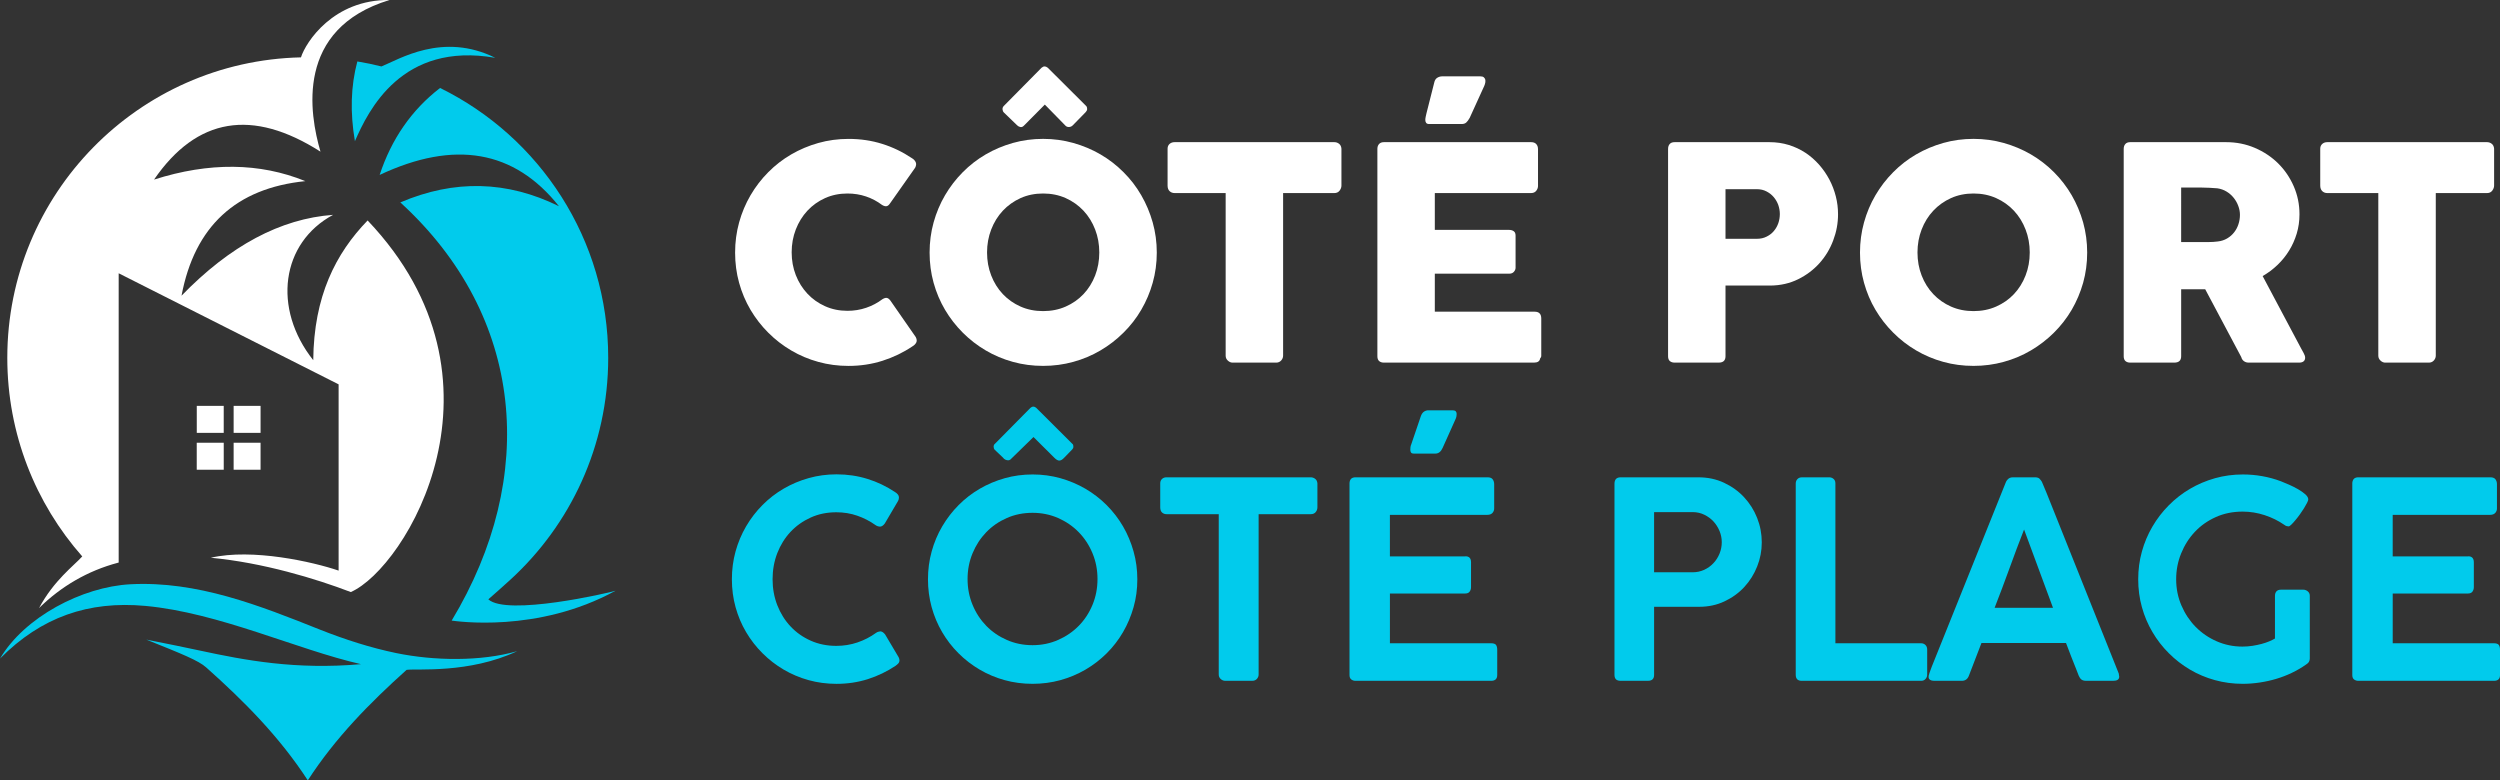 <?xml version="1.0" encoding="utf-8"?>
<!-- Generator: Adobe Illustrator 16.0.0, SVG Export Plug-In . SVG Version: 6.00 Build 0)  -->
<!DOCTYPE svg PUBLIC "-//W3C//DTD SVG 1.1//EN" "http://www.w3.org/Graphics/SVG/1.1/DTD/svg11.dtd">
<svg version="1.1" id="Calque_1" xmlns="http://www.w3.org/2000/svg" xmlns:xlink="http://www.w3.org/1999/xlink" x="0px" y="0px"
	 width="213.724px" height="66.713px" viewBox="2.972 17.306 213.724 66.713" enable-background="new 2.972 17.306 213.724 66.713"
	 xml:space="preserve">
<rect x="2.972" y="17.306" width="213.724" height="66.713" fill="#333333" stroke="none"/>
<g>
	<g>
		<path fill="#FFFFFF" d="M6.311,69.287c1.274-2.376,2.96-3.601,3.692-4.412C6.013,60.346,3.596,54.4,3.596,47.895
			c0-13.995,11.187-25.375,25.105-25.685c0.412-1.302,2.773-4.955,7.569-4.904c-8.095,2.469-6.844,9.735-5.9,12.965
			c-5.829-3.716-10.576-2.922-14.229,2.388c4.712-1.502,9.027-1.457,12.936,0.132c-5.932,0.601-9.465,3.864-10.586,9.793
			c4.15-4.282,8.477-6.586,12.959-6.911c-4.442,2.389-5.213,7.991-1.698,12.427c0.047-5.458,1.91-9.117,4.648-11.947
			c13.005,13.681,3.27,29.709-1.439,31.767c-2.98-1.14-7.513-2.517-11.966-2.932c3.533-0.825,8.747,0.352,10.925,1.099V50.164
			l-18.802-9.496c0,5.031,0,19.705,0,24.729c-0.027,0.013-0.058,0.019-0.079,0.023C10.478,66.101,8.203,67.427,6.311,69.287
			L6.311,69.287z M25.248,52.003h-2.303v2.309h2.303V52.003z M22.098,52.003h-2.304v2.309h2.304V52.003z M19.791,55.154v2.311h2.308
			v-2.311H19.791z M22.945,57.464h2.303v-2.311h-2.303V57.464z"/>
		<path fill="#01CBEC" d="M40.592,24.825c8.518,4.182,14.376,12.94,14.376,23.07c0,7.515-3.229,14.28-8.375,18.978
			c-0.616,0.563-1.244,1.12-1.874,1.67c1.588,1.454,10.312-0.55,10.878-0.737c-6.683,3.669-13.71,2.59-14.012,2.554
			c7.409-12.29,6.26-26.016-4.389-35.749c4.612-1.973,9.133-1.863,13.563,0.327c-3.813-4.795-8.922-5.688-15.332-2.677
			c1.018-3.081,2.738-5.563,5.164-7.433V24.825L40.592,24.825z M33.521,22.56c0.696,0.113,1.385,0.256,2.059,0.427
			c1.48-0.587,5.225-2.977,9.734-0.737c-7.993-1.406-10.856,4.5-12,7.124C32.892,26.921,32.961,24.651,33.521,22.56L33.521,22.56z"
			/>
		<path fill="#01CBEC" d="M29.286,84.019c-2.406-3.707-5.449-6.771-8.68-9.649c-0.662-0.597-2.063-1.152-5.131-2.386
			c1.28,0.24,4.096,0.834,4.602,0.942c3.864,0.833,8.186,1.65,13.753,1.159c-5.441-1.238-12.141-4.405-18.441-4.981
			c-4.847-0.443-8.883,0.941-12.416,4.503c2.079-3.539,7.021-6.136,11.142-6.352c5.715-0.303,11.067,1.826,16.184,3.867
			c2.185,0.867,4.374,1.565,6.546,2.015c3.23,0.665,7.221,0.733,10.346-0.165c-4.121,1.944-8.637,1.475-9.46,1.6
			C34.589,77.39,31.628,80.397,29.286,84.019L29.286,84.019z"/>
	</g>
	<g>
		<path fill="#FFFFFF" d="M80.932,30.829c0.146,0.083,0.25,0.195,0.318,0.329c0.066,0.136,0.054,0.297-0.039,0.483l-2.145,3.045
			c-0.094,0.145-0.193,0.228-0.299,0.247c-0.105,0.021-0.234-0.014-0.388-0.106c-0.414-0.313-0.871-0.555-1.37-0.725
			c-0.499-0.169-1.027-0.253-1.586-0.253c-0.695,0-1.333,0.131-1.917,0.393c-0.583,0.263-1.087,0.624-1.511,1.079
			c-0.423,0.458-0.753,0.991-0.99,1.601c-0.236,0.61-0.354,1.261-0.354,1.954c0,0.695,0.118,1.344,0.354,1.949
			c0.237,0.606,0.567,1.134,0.99,1.586c0.424,0.454,0.928,0.811,1.511,1.073c0.584,0.263,1.222,0.394,1.917,0.394
			c0.559,0,1.091-0.086,1.6-0.26c0.508-0.173,0.968-0.417,1.382-0.729c0.153-0.094,0.279-0.132,0.382-0.114
			c0.102,0.017,0.202,0.093,0.305,0.228l2.17,3.122c0.093,0.187,0.106,0.344,0.038,0.469c-0.067,0.128-0.174,0.234-0.318,0.318
			c-0.794,0.535-1.651,0.945-2.568,1.238c-0.919,0.292-1.886,0.438-2.901,0.438c-0.896,0-1.757-0.112-2.583-0.343
			c-0.824-0.227-1.597-0.552-2.315-0.977c-0.72-0.423-1.373-0.929-1.961-1.517c-0.589-0.587-1.094-1.238-1.518-1.954
			c-0.422-0.715-0.749-1.484-0.977-2.31c-0.229-0.825-0.343-1.687-0.343-2.583c0-0.896,0.114-1.758,0.343-2.583
			c0.228-0.826,0.555-1.601,0.977-2.324c0.424-0.724,0.929-1.381,1.518-1.973c0.588-0.593,1.241-1.098,1.961-1.517
			c0.719-0.418,1.491-0.744,2.315-0.977c0.826-0.232,1.687-0.349,2.583-0.349c1.016,0,1.974,0.141,2.875,0.425
			C79.289,29.887,80.137,30.295,80.932,30.829z"/>
		<path fill="#FFFFFF" d="M82.443,38.901c0-0.896,0.114-1.758,0.343-2.583c0.229-0.826,0.556-1.601,0.978-2.324
			c0.425-0.724,0.931-1.381,1.519-1.973c0.588-0.593,1.242-1.098,1.961-1.517c0.72-0.418,1.493-0.744,2.318-0.977
			c0.826-0.232,1.688-0.349,2.586-0.349c0.888,0,1.747,0.116,2.578,0.349c0.829,0.233,1.604,0.559,2.323,0.977
			c0.72,0.419,1.377,0.924,1.968,1.517c0.595,0.592,1.102,1.25,1.519,1.973c0.419,0.723,0.746,1.498,0.979,2.324
			c0.232,0.825,0.35,1.686,0.35,2.583c0,0.896-0.117,1.758-0.35,2.583c-0.232,0.826-0.56,1.595-0.979,2.31
			c-0.417,0.716-0.924,1.367-1.519,1.954c-0.591,0.588-1.248,1.094-1.968,1.517c-0.72,0.424-1.494,0.75-2.323,0.977
			c-0.831,0.23-1.69,0.343-2.578,0.343c-0.898,0-1.76-0.112-2.586-0.343c-0.825-0.227-1.599-0.552-2.318-0.977
			c-0.719-0.423-1.373-0.929-1.961-1.517c-0.588-0.587-1.094-1.238-1.519-1.954c-0.422-0.715-0.749-1.484-0.978-2.31
			C82.557,40.659,82.443,39.797,82.443,38.901z M87.355,38.887c0,0.703,0.117,1.358,0.355,1.968
			c0.236,0.609,0.567,1.141,0.994,1.594c0.428,0.452,0.933,0.808,1.516,1.065c0.583,0.259,1.225,0.388,1.927,0.388
			c0.7,0,1.345-0.129,1.933-0.388c0.587-0.258,1.093-0.613,1.521-1.065c0.426-0.453,0.759-0.985,0.995-1.594
			c0.236-0.609,0.354-1.265,0.354-1.968c0-0.693-0.118-1.347-0.354-1.96c-0.236-0.614-0.569-1.149-0.995-1.607
			c-0.429-0.455-0.935-0.816-1.521-1.079c-0.588-0.262-1.232-0.393-1.933-0.393c-0.702,0-1.344,0.131-1.927,0.393
			c-0.583,0.263-1.088,0.624-1.516,1.079c-0.427,0.458-0.758,0.993-0.994,1.607C87.472,37.54,87.355,38.194,87.355,38.887z
			 M92.013,23.099c0.059-0.043,0.106-0.072,0.14-0.089c0.033-0.016,0.081-0.025,0.14-0.025c0.067,0,0.152,0.038,0.254,0.114
			l3.261,3.249c0.068,0.052,0.103,0.147,0.103,0.292c0,0.075-0.039,0.158-0.114,0.242l-1.117,1.142
			c-0.093,0.094-0.206,0.141-0.343,0.141c-0.11,0-0.203-0.039-0.279-0.115l-1.764-1.803l-1.803,1.816
			c-0.094,0.093-0.192,0.126-0.299,0.102c-0.105-0.025-0.191-0.072-0.26-0.141l-1.143-1.104c-0.042-0.042-0.069-0.086-0.081-0.133
			c-0.013-0.046-0.025-0.096-0.033-0.146c0-0.067,0.011-0.123,0.033-0.165c0.021-0.042,0.047-0.081,0.081-0.114L92.013,23.099z"/>
		<path fill="#FFFFFF" d="M102.788,30.015c0-0.169,0.058-0.304,0.172-0.406c0.115-0.101,0.257-0.15,0.426-0.15h13.657
			c0.152,0,0.287,0.045,0.404,0.139c0.12,0.092,0.188,0.231,0.204,0.418v3.151c0,0.151-0.053,0.297-0.158,0.437
			c-0.106,0.138-0.255,0.208-0.45,0.208h-4.379v13.896c0,0.154-0.055,0.291-0.164,0.414c-0.111,0.122-0.253,0.185-0.432,0.185
			h-3.722c-0.145,0-0.279-0.057-0.404-0.171c-0.128-0.114-0.189-0.257-0.189-0.427V33.811h-4.367c-0.169,0-0.311-0.055-0.426-0.164
			c-0.114-0.11-0.172-0.269-0.172-0.48V30.015z"/>
		<path fill="#FFFFFF" d="M120.723,30.042c0-0.178,0.048-0.319,0.146-0.425c0.096-0.106,0.232-0.158,0.411-0.158h12.592
			c0.188,0,0.332,0.054,0.433,0.164c0.102,0.109,0.151,0.257,0.151,0.442v3.139c0,0.144-0.05,0.28-0.151,0.411
			c-0.101,0.131-0.25,0.196-0.443,0.196h-8.228v3.148h6.349c0.159,0,0.291,0.038,0.399,0.114c0.107,0.075,0.156,0.203,0.156,0.38
			v2.742c0,0.12-0.045,0.233-0.14,0.343c-0.091,0.11-0.227,0.165-0.405,0.165h-6.359v3.249h8.531c0.38,0,0.569,0.194,0.569,0.583
			v3.188c0,0.085-0.035,0.162-0.098,0.229c-0.036,0.235-0.21,0.354-0.525,0.354H121.28c-0.169,0-0.304-0.044-0.406-0.133
			c-0.101-0.089-0.15-0.226-0.15-0.412V30.042z M125.584,24.368c0.041-0.196,0.128-0.332,0.259-0.413
			c0.134-0.081,0.269-0.121,0.411-0.121h3.276c0.127,0,0.223,0.024,0.287,0.077c0.063,0.051,0.104,0.114,0.128,0.19
			c0.018,0.076,0.021,0.163,0.004,0.261c-0.017,0.097-0.048,0.193-0.087,0.286l-1.244,2.729c-0.104,0.186-0.201,0.321-0.3,0.406
			c-0.097,0.083-0.227,0.126-0.385,0.126h-2.782c-0.126,0-0.212-0.034-0.258-0.101c-0.049-0.068-0.072-0.146-0.072-0.241
			c0-0.093,0.013-0.194,0.038-0.304c0.025-0.111,0.045-0.203,0.063-0.279L125.584,24.368z"/>
		<path fill="#FFFFFF" d="M145.575,30.042c0-0.178,0.045-0.319,0.14-0.425c0.094-0.106,0.232-0.158,0.418-0.158h8.11
			c0.583,0,1.133,0.081,1.651,0.24c0.515,0.16,0.989,0.383,1.42,0.666c0.431,0.283,0.818,0.623,1.168,1.016
			c0.347,0.393,0.64,0.819,0.882,1.275c0.242,0.458,0.424,0.938,0.552,1.441c0.129,0.503,0.189,1.013,0.189,1.529
			c0,0.763-0.137,1.507-0.413,2.234c-0.272,0.728-0.665,1.375-1.171,1.942c-0.509,0.566-1.118,1.027-1.829,1.377
			c-0.71,0.351-1.499,0.531-2.36,0.54h-3.847v6.042c0,0.363-0.194,0.545-0.584,0.545h-3.769c-0.168,0-0.304-0.044-0.407-0.133
			c-0.101-0.089-0.15-0.226-0.15-0.412V30.042z M155.129,35.6c0-0.253-0.043-0.507-0.13-0.762c-0.089-0.251-0.222-0.478-0.388-0.677
			c-0.169-0.2-0.376-0.363-0.618-0.489c-0.241-0.128-0.514-0.192-0.816-0.192h-2.692v4.24h2.692c0.303,0,0.577-0.061,0.822-0.186
			c0.246-0.12,0.452-0.279,0.616-0.474s0.295-0.419,0.384-0.672C155.086,36.134,155.129,35.872,155.129,35.6z"/>
		<path fill="#FFFFFF" d="M161.982,38.901c0-0.896,0.116-1.758,0.345-2.583c0.23-0.826,0.553-1.601,0.979-2.324
			c0.424-0.724,0.931-1.381,1.52-1.973c0.586-0.593,1.24-1.098,1.96-1.517c0.721-0.418,1.493-0.744,2.317-0.977
			c0.827-0.232,1.687-0.349,2.586-0.349c0.89,0,1.749,0.116,2.579,0.349c0.827,0.233,1.605,0.559,2.323,0.977
			c0.719,0.419,1.376,0.924,1.969,1.517c0.593,0.592,1.097,1.25,1.52,1.973c0.416,0.723,0.743,1.498,0.978,2.324
			c0.229,0.825,0.346,1.686,0.346,2.583c0,0.896-0.116,1.758-0.346,2.583c-0.234,0.826-0.562,1.595-0.978,2.31
			c-0.423,0.716-0.927,1.367-1.52,1.954c-0.593,0.588-1.25,1.094-1.969,1.517c-0.718,0.424-1.496,0.75-2.323,0.977
			c-0.83,0.23-1.689,0.343-2.579,0.343c-0.899,0-1.759-0.112-2.586-0.343c-0.824-0.227-1.597-0.552-2.317-0.977
			c-0.72-0.423-1.374-0.929-1.96-1.517c-0.589-0.587-1.096-1.238-1.52-1.954c-0.426-0.715-0.748-1.484-0.979-2.31
			C162.098,40.659,161.982,39.797,161.982,38.901z M166.897,38.887c0,0.703,0.118,1.358,0.354,1.968
			c0.236,0.609,0.567,1.141,0.996,1.594c0.426,0.452,0.933,0.808,1.514,1.065c0.585,0.259,1.226,0.388,1.928,0.388
			s1.346-0.129,1.932-0.388c0.588-0.258,1.097-0.613,1.522-1.065c0.426-0.453,0.758-0.985,0.994-1.594
			c0.238-0.609,0.356-1.265,0.356-1.968c0-0.693-0.118-1.347-0.356-1.96c-0.236-0.614-0.568-1.149-0.994-1.607
			c-0.426-0.455-0.935-0.816-1.522-1.079c-0.586-0.262-1.229-0.393-1.932-0.393s-1.343,0.131-1.928,0.393
			c-0.581,0.263-1.088,0.624-1.514,1.079c-0.429,0.458-0.76,0.993-0.996,1.607C167.015,37.54,166.897,38.194,166.897,38.887z"/>
		<path fill="#FFFFFF" d="M184.527,30.042c0-0.178,0.045-0.319,0.141-0.425c0.092-0.106,0.23-0.158,0.415-0.158h8.201
			c0.873,0,1.687,0.163,2.448,0.487c0.762,0.326,1.428,0.768,1.995,1.326c0.566,0.56,1.01,1.212,1.337,1.962
			c0.326,0.748,0.49,1.546,0.49,2.392c0,0.576-0.078,1.124-0.234,1.645c-0.158,0.52-0.374,1.007-0.653,1.459
			c-0.28,0.454-0.613,0.863-0.998,1.231c-0.383,0.367-0.805,0.682-1.264,0.946l3.264,6.142c0.057,0.118,0.134,0.257,0.229,0.418
			c0.092,0.16,0.14,0.301,0.14,0.419c0,0.135-0.044,0.238-0.134,0.312c-0.091,0.071-0.209,0.107-0.361,0.107h-4.354
			c-0.144,0-0.274-0.043-0.389-0.127c-0.113-0.084-0.187-0.198-0.222-0.342l-3.083-5.8h-2.056v5.725
			c0,0.363-0.196,0.545-0.586,0.545h-3.771c-0.168,0-0.303-0.044-0.406-0.133c-0.1-0.089-0.149-0.226-0.149-0.412V30.042z
			 M194.464,35.677c0-0.255-0.045-0.508-0.142-0.763c-0.092-0.254-0.223-0.485-0.393-0.697c-0.168-0.211-0.371-0.389-0.608-0.533
			c-0.237-0.144-0.499-0.238-0.786-0.279c-0.237-0.018-0.462-0.031-0.668-0.045c-0.209-0.012-0.434-0.02-0.678-0.02h-1.751V38h2.334
			c0.153,0,0.288-0.004,0.406-0.013c0.119-0.009,0.249-0.021,0.395-0.038c0.294-0.033,0.563-0.12,0.798-0.26
			c0.235-0.14,0.436-0.313,0.596-0.521c0.163-0.208,0.286-0.439,0.369-0.697C194.421,36.211,194.464,35.947,194.464,35.677z"/>
		<path fill="#FFFFFF" d="M201.328,30.015c0-0.169,0.061-0.304,0.174-0.406c0.114-0.101,0.256-0.15,0.425-0.15h13.66
			c0.148,0,0.283,0.045,0.403,0.139c0.118,0.092,0.187,0.231,0.202,0.418v3.151c0,0.151-0.053,0.297-0.158,0.437
			c-0.104,0.138-0.256,0.208-0.447,0.208h-4.381v13.896c0,0.154-0.056,0.291-0.164,0.414c-0.11,0.122-0.254,0.185-0.432,0.185
			h-3.722c-0.144,0-0.28-0.057-0.405-0.171c-0.126-0.114-0.19-0.257-0.19-0.427V33.811h-4.366c-0.169,0-0.311-0.055-0.425-0.164
			c-0.113-0.11-0.174-0.269-0.174-0.48V30.015z"/>
	</g>
	<g>
		<path fill="#01CBEC" d="M79.493,59.376c0.094,0.056,0.171,0.12,0.233,0.2c0.063,0.077,0.095,0.17,0.095,0.28
			c0,0.085-0.023,0.175-0.07,0.27l-1.137,1.932c-0.133,0.18-0.273,0.27-0.421,0.27c-0.047,0-0.102-0.01-0.164-0.028
			c-0.063-0.02-0.125-0.049-0.188-0.089c-0.491-0.351-1.02-0.624-1.582-0.818c-0.562-0.196-1.16-0.293-1.792-0.293
			c-0.797,0-1.526,0.149-2.19,0.451c-0.664,0.301-1.238,0.708-1.722,1.223c-0.484,0.516-0.86,1.122-1.131,1.817
			c-0.269,0.696-0.404,1.439-0.404,2.237c0,0.787,0.136,1.527,0.404,2.219c0.271,0.69,0.646,1.296,1.131,1.811
			c0.483,0.516,1.058,0.921,1.722,1.217c0.664,0.297,1.394,0.446,2.19,0.446c0.632,0,1.236-0.098,1.811-0.293
			c0.573-0.195,1.102-0.468,1.587-0.819c0.063-0.047,0.127-0.078,0.193-0.093c0.066-0.018,0.123-0.028,0.169-0.036
			c0.133,0,0.27,0.087,0.41,0.258l1.16,1.956c0.047,0.094,0.07,0.18,0.07,0.259c0,0.108-0.033,0.197-0.1,0.27
			c-0.066,0.069-0.143,0.136-0.229,0.198c-0.733,0.491-1.525,0.872-2.372,1.143c-0.848,0.269-1.739,0.403-2.677,0.403
			c-0.827,0-1.623-0.105-2.385-0.315c-0.761-0.211-1.474-0.512-2.138-0.903c-0.663-0.39-1.266-0.856-1.809-1.4
			c-0.544-0.54-1.01-1.144-1.401-1.805c-0.391-0.658-0.69-1.37-0.901-2.131c-0.211-0.762-0.315-1.555-0.315-2.383
			c0-0.827,0.104-1.624,0.315-2.386c0.211-0.76,0.511-1.475,0.901-2.143c0.392-0.668,0.857-1.275,1.401-1.822
			c0.543-0.545,1.146-1.013,1.809-1.399c0.664-0.387,1.377-0.688,2.138-0.902c0.762-0.215,1.558-0.322,2.385-0.322
			c0.93,0,1.812,0.131,2.646,0.392C77.973,58.507,78.758,58.885,79.493,59.376z"/>
		<path fill="#01CBEC" d="M82.304,66.828c0-0.821,0.105-1.613,0.316-2.379c0.211-0.765,0.512-1.48,0.902-2.144
			c0.391-0.664,0.856-1.27,1.398-1.816c0.544-0.547,1.147-1.013,1.811-1.4c0.664-0.387,1.377-0.687,2.138-0.902
			c0.762-0.213,1.556-0.32,2.384-0.32c0.821,0,1.612,0.107,2.374,0.32c0.76,0.216,1.473,0.516,2.138,0.902
			c0.663,0.388,1.269,0.854,1.815,1.4s1.014,1.152,1.399,1.816c0.387,0.663,0.687,1.379,0.901,2.144
			c0.217,0.766,0.322,1.563,0.322,2.389c0,0.829-0.105,1.623-0.322,2.38c-0.215,0.756-0.515,1.467-0.901,2.131
			c-0.386,0.664-0.853,1.268-1.399,1.811s-1.152,1.007-1.815,1.395c-0.665,0.387-1.378,0.686-2.138,0.896
			c-0.762,0.21-1.558,0.315-2.385,0.315c-0.828,0-1.622-0.105-2.384-0.315c-0.762-0.211-1.475-0.512-2.138-0.903
			c-0.665-0.39-1.268-0.856-1.811-1.4c-0.543-0.54-1.008-1.144-1.395-1.805c-0.386-0.658-0.685-1.37-0.896-2.131
			C82.41,68.449,82.304,67.656,82.304,66.828z M85.689,66.803c0,0.789,0.144,1.526,0.429,2.214c0.284,0.688,0.676,1.284,1.171,1.793
			c0.496,0.508,1.081,0.91,1.758,1.205c0.675,0.297,1.407,0.447,2.196,0.447c0.78,0,1.509-0.15,2.185-0.447
			c0.675-0.295,1.263-0.697,1.763-1.205c0.5-0.509,0.893-1.105,1.177-1.793c0.286-0.688,0.429-1.425,0.429-2.214
			c0-0.781-0.143-1.514-0.429-2.203c-0.284-0.686-0.677-1.286-1.177-1.798s-1.088-0.915-1.763-1.212
			c-0.676-0.296-1.404-0.444-2.185-0.444c-0.789,0-1.521,0.148-2.196,0.444c-0.677,0.297-1.262,0.7-1.758,1.212
			c-0.495,0.512-0.887,1.112-1.171,1.798C85.833,65.29,85.689,66.022,85.689,66.803z M91.066,52.172
			c0.079-0.07,0.165-0.105,0.258-0.105c0.071,0,0.149,0.035,0.234,0.105l3.081,3.07c0.063,0.036,0.095,0.127,0.095,0.269
			c0,0.078-0.035,0.151-0.105,0.223l-0.668,0.689c-0.156,0.172-0.301,0.259-0.435,0.259c-0.062,0-0.128-0.022-0.198-0.064
			s-0.14-0.1-0.211-0.169l-1.793-1.782l-1.969,1.921c-0.054,0.048-0.119,0.07-0.197,0.07s-0.159-0.018-0.241-0.058
			c-0.081-0.038-0.149-0.097-0.204-0.177l-0.691-0.655c-0.039-0.04-0.063-0.079-0.076-0.117c-0.012-0.039-0.021-0.086-0.029-0.14
			c0-0.126,0.035-0.211,0.105-0.259L91.066,52.172z"/>
		<path fill="#01CBEC" d="M102.16,58.626c0-0.156,0.05-0.281,0.153-0.375c0.101-0.095,0.23-0.14,0.387-0.14h12.324
			c0.14,0,0.265,0.042,0.38,0.129c0.113,0.086,0.178,0.214,0.193,0.386v2.05c0,0.157-0.049,0.292-0.147,0.409
			c-0.097,0.118-0.239,0.178-0.426,0.178h-4.453v13.705c0,0.142-0.048,0.267-0.146,0.376c-0.097,0.108-0.231,0.164-0.403,0.164
			h-2.308c-0.142,0-0.269-0.052-0.382-0.152c-0.113-0.103-0.17-0.231-0.17-0.388V61.263H102.7c-0.156,0-0.286-0.05-0.387-0.146
			c-0.104-0.097-0.153-0.246-0.153-0.44V58.626z"/>
		<path fill="#01CBEC" d="M118.338,58.673c0-0.375,0.172-0.562,0.515-0.562h11.292c0.206,0,0.35,0.056,0.434,0.17
			c0.086,0.114,0.13,0.256,0.13,0.429v2.069c0,0.141-0.05,0.266-0.145,0.377c-0.099,0.109-0.248,0.164-0.439,0.164h-8.331v3.55
			h6.421c0.155-0.017,0.28,0.017,0.376,0.1c0.091,0.082,0.139,0.221,0.139,0.415v2.121c0,0.141-0.038,0.266-0.118,0.375
			c-0.077,0.109-0.2,0.163-0.374,0.163h-6.443v4.254h8.635c0.22,0,0.362,0.045,0.434,0.14c0.07,0.095,0.105,0.239,0.105,0.435v2.141
			c0,0.329-0.174,0.495-0.516,0.495h-11.599c-0.14,0-0.262-0.039-0.361-0.117c-0.102-0.078-0.153-0.203-0.153-0.375V58.673z
			 M124.442,52.875c0.063-0.173,0.151-0.297,0.263-0.376c0.114-0.077,0.237-0.116,0.369-0.116h2.085c0.125,0,0.215,0.03,0.265,0.087
			c0.05,0.06,0.077,0.13,0.077,0.218c0,0.062-0.009,0.13-0.018,0.204c-0.012,0.074-0.035,0.147-0.065,0.216l-1.114,2.485
			c-0.146,0.326-0.353,0.49-0.62,0.49h-1.827c-0.135,0-0.218-0.029-0.257-0.093c-0.038-0.063-0.061-0.136-0.061-0.223
			c0-0.079,0.005-0.156,0.013-0.233c0.01-0.079,0.031-0.161,0.07-0.248L124.442,52.875z"/>
		<path fill="#01CBEC" d="M140.994,58.662c0-0.367,0.176-0.55,0.526-0.55h6.653c0.79,0,1.516,0.152,2.181,0.463
			c0.661,0.309,1.236,0.719,1.716,1.236c0.48,0.514,0.855,1.105,1.119,1.773c0.265,0.667,0.396,1.365,0.396,2.091
			c0,0.711-0.13,1.396-0.393,2.057c-0.262,0.659-0.627,1.245-1.101,1.757c-0.473,0.512-1.04,0.922-1.697,1.229
			c-0.653,0.31-1.375,0.463-2.157,0.463h-3.857v5.823c0,0.336-0.177,0.504-0.527,0.504h-2.345c-0.344,0-0.515-0.168-0.515-0.504
			V58.662z M150.165,63.657c0-0.319-0.061-0.636-0.186-0.944c-0.129-0.31-0.299-0.583-0.517-0.822
			c-0.221-0.238-0.481-0.431-0.787-0.58c-0.305-0.149-0.638-0.225-0.998-0.225h-3.297v5.144h3.297c0.352,0,0.679-0.07,0.985-0.21
			c0.306-0.143,0.57-0.332,0.791-0.57c0.227-0.237,0.396-0.513,0.525-0.822C150.104,64.318,150.165,63.996,150.165,63.657z"/>
		<path fill="#01CBEC" d="M156.491,58.626c0-0.142,0.048-0.262,0.143-0.363c0.092-0.101,0.225-0.151,0.396-0.151h2.322
			c0.143,0,0.263,0.043,0.367,0.133c0.107,0.091,0.161,0.217,0.161,0.382v13.672h7.332c0.14,0,0.262,0.049,0.364,0.146
			c0.101,0.098,0.15,0.229,0.15,0.395v2.141c0,0.143-0.046,0.265-0.142,0.371c-0.091,0.105-0.217,0.158-0.373,0.158h-10.207
			c-0.344,0-0.515-0.172-0.515-0.516V58.626z"/>
		<path fill="#01CBEC" d="M167.854,75.075c0.039-0.156,0.086-0.3,0.138-0.434c0.05-0.134,0.093-0.254,0.135-0.364l6.314-15.72
			c0.022-0.087,0.086-0.182,0.19-0.288c0.105-0.104,0.249-0.157,0.429-0.157h1.888c0.186,0,0.32,0.045,0.402,0.14
			c0.084,0.094,0.143,0.175,0.183,0.247l0.385,0.914l6.187,15.476c0,0.021,0.004,0.062,0.017,0.121
			c0.014,0.059,0.021,0.108,0.021,0.147c0,0.234-0.173,0.352-0.518,0.352h-2.309c-0.171,0-0.303-0.036-0.398-0.106
			c-0.091-0.069-0.171-0.18-0.235-0.327l-0.208-0.539c-0.149-0.375-0.298-0.75-0.446-1.125s-0.293-0.754-0.434-1.137h-7.228
			c-0.203,0.547-0.4,1.06-0.592,1.54c-0.191,0.481-0.355,0.901-0.485,1.261c-0.109,0.288-0.312,0.434-0.611,0.434h-2.342
			c-0.146,0-0.266-0.028-0.356-0.083s-0.134-0.137-0.134-0.245C167.845,75.132,167.845,75.097,167.854,75.075z M176.009,62.574
			c-0.422,1.079-0.842,2.195-1.259,3.351c-0.419,1.156-0.84,2.271-1.259,3.34h4.99L176.009,62.574z"/>
		<path fill="#01CBEC" d="M197.459,68.232c0-0.155,0.043-0.28,0.129-0.375c0.087-0.092,0.214-0.14,0.386-0.14h1.911
			c0.132,0,0.257,0.048,0.373,0.14c0.116,0.095,0.177,0.22,0.177,0.375v5.377c0,0.096-0.023,0.184-0.071,0.27
			c-0.046,0.086-0.135,0.169-0.258,0.246c-0.007,0-0.012,0.002-0.012,0.006s-0.004,0.007-0.011,0.007
			c-0.367,0.257-0.762,0.487-1.185,0.69c-0.421,0.203-0.864,0.373-1.323,0.51c-0.461,0.138-0.933,0.244-1.417,0.315
			c-0.485,0.074-0.969,0.112-1.452,0.112c-0.822,0-1.615-0.105-2.379-0.315c-0.767-0.211-1.478-0.512-2.139-0.903
			c-0.659-0.39-1.261-0.856-1.804-1.4c-0.543-0.54-1.011-1.144-1.398-1.805c-0.39-0.658-0.693-1.37-0.903-2.131
			c-0.212-0.762-0.316-1.555-0.316-2.383c0-0.821,0.104-1.611,0.316-2.374c0.21-0.761,0.514-1.474,0.903-2.137
			c0.388-0.664,0.855-1.27,1.398-1.816s1.145-1.016,1.81-1.406c0.664-0.39,1.376-0.692,2.14-0.908
			c0.759-0.213,1.553-0.32,2.384-0.32c0.554,0,1.105,0.047,1.657,0.146c0.55,0.098,1.084,0.244,1.599,0.439
			c0.196,0.078,0.427,0.176,0.698,0.292c0.268,0.117,0.524,0.247,0.766,0.387c0.243,0.141,0.447,0.286,0.616,0.433
			c0.165,0.149,0.252,0.295,0.252,0.435c0,0.063-0.036,0.163-0.106,0.299c-0.07,0.139-0.157,0.292-0.262,0.462
			c-0.107,0.172-0.227,0.352-0.36,0.535c-0.133,0.183-0.261,0.349-0.387,0.496c-0.122,0.149-0.236,0.272-0.34,0.37
			c-0.099,0.098-0.177,0.146-0.232,0.146c-0.047,0-0.104-0.011-0.171-0.029c-0.066-0.02-0.135-0.058-0.204-0.112
			c-0.493-0.342-1.048-0.617-1.663-0.819c-0.618-0.203-1.247-0.305-1.886-0.305c-0.836,0-1.604,0.156-2.297,0.469
			c-0.694,0.313-1.293,0.732-1.791,1.265c-0.5,0.532-0.89,1.147-1.171,1.846c-0.285,0.699-0.424,1.434-0.424,2.209
			c0,0.795,0.15,1.542,0.451,2.24c0.302,0.701,0.707,1.31,1.218,1.83c0.514,0.52,1.112,0.93,1.796,1.229
			c0.69,0.302,1.422,0.452,2.192,0.452c0.29,0,0.575-0.021,0.857-0.064c0.28-0.043,0.543-0.098,0.789-0.164s0.465-0.14,0.664-0.224
			c0.193-0.08,0.353-0.162,0.479-0.239V68.232z"/>
		<path fill="#01CBEC" d="M204.067,58.673c0-0.375,0.172-0.562,0.516-0.562h11.293c0.202,0,0.347,0.056,0.433,0.17
			c0.085,0.114,0.127,0.256,0.127,0.429v2.069c0,0.141-0.047,0.266-0.145,0.377c-0.099,0.109-0.244,0.164-0.441,0.164h-8.327v3.55
			h6.42c0.154-0.017,0.28,0.017,0.373,0.1c0.095,0.082,0.143,0.221,0.143,0.415v2.121c0,0.141-0.039,0.266-0.116,0.375
			c-0.081,0.109-0.206,0.163-0.378,0.163h-6.441v4.254h8.633c0.22,0,0.363,0.045,0.434,0.14s0.107,0.239,0.107,0.435v2.141
			c0,0.329-0.173,0.495-0.518,0.495h-11.596c-0.141,0-0.262-0.039-0.365-0.117c-0.102-0.078-0.15-0.203-0.15-0.375V58.673z"/>
	</g>
</g>
</svg>
